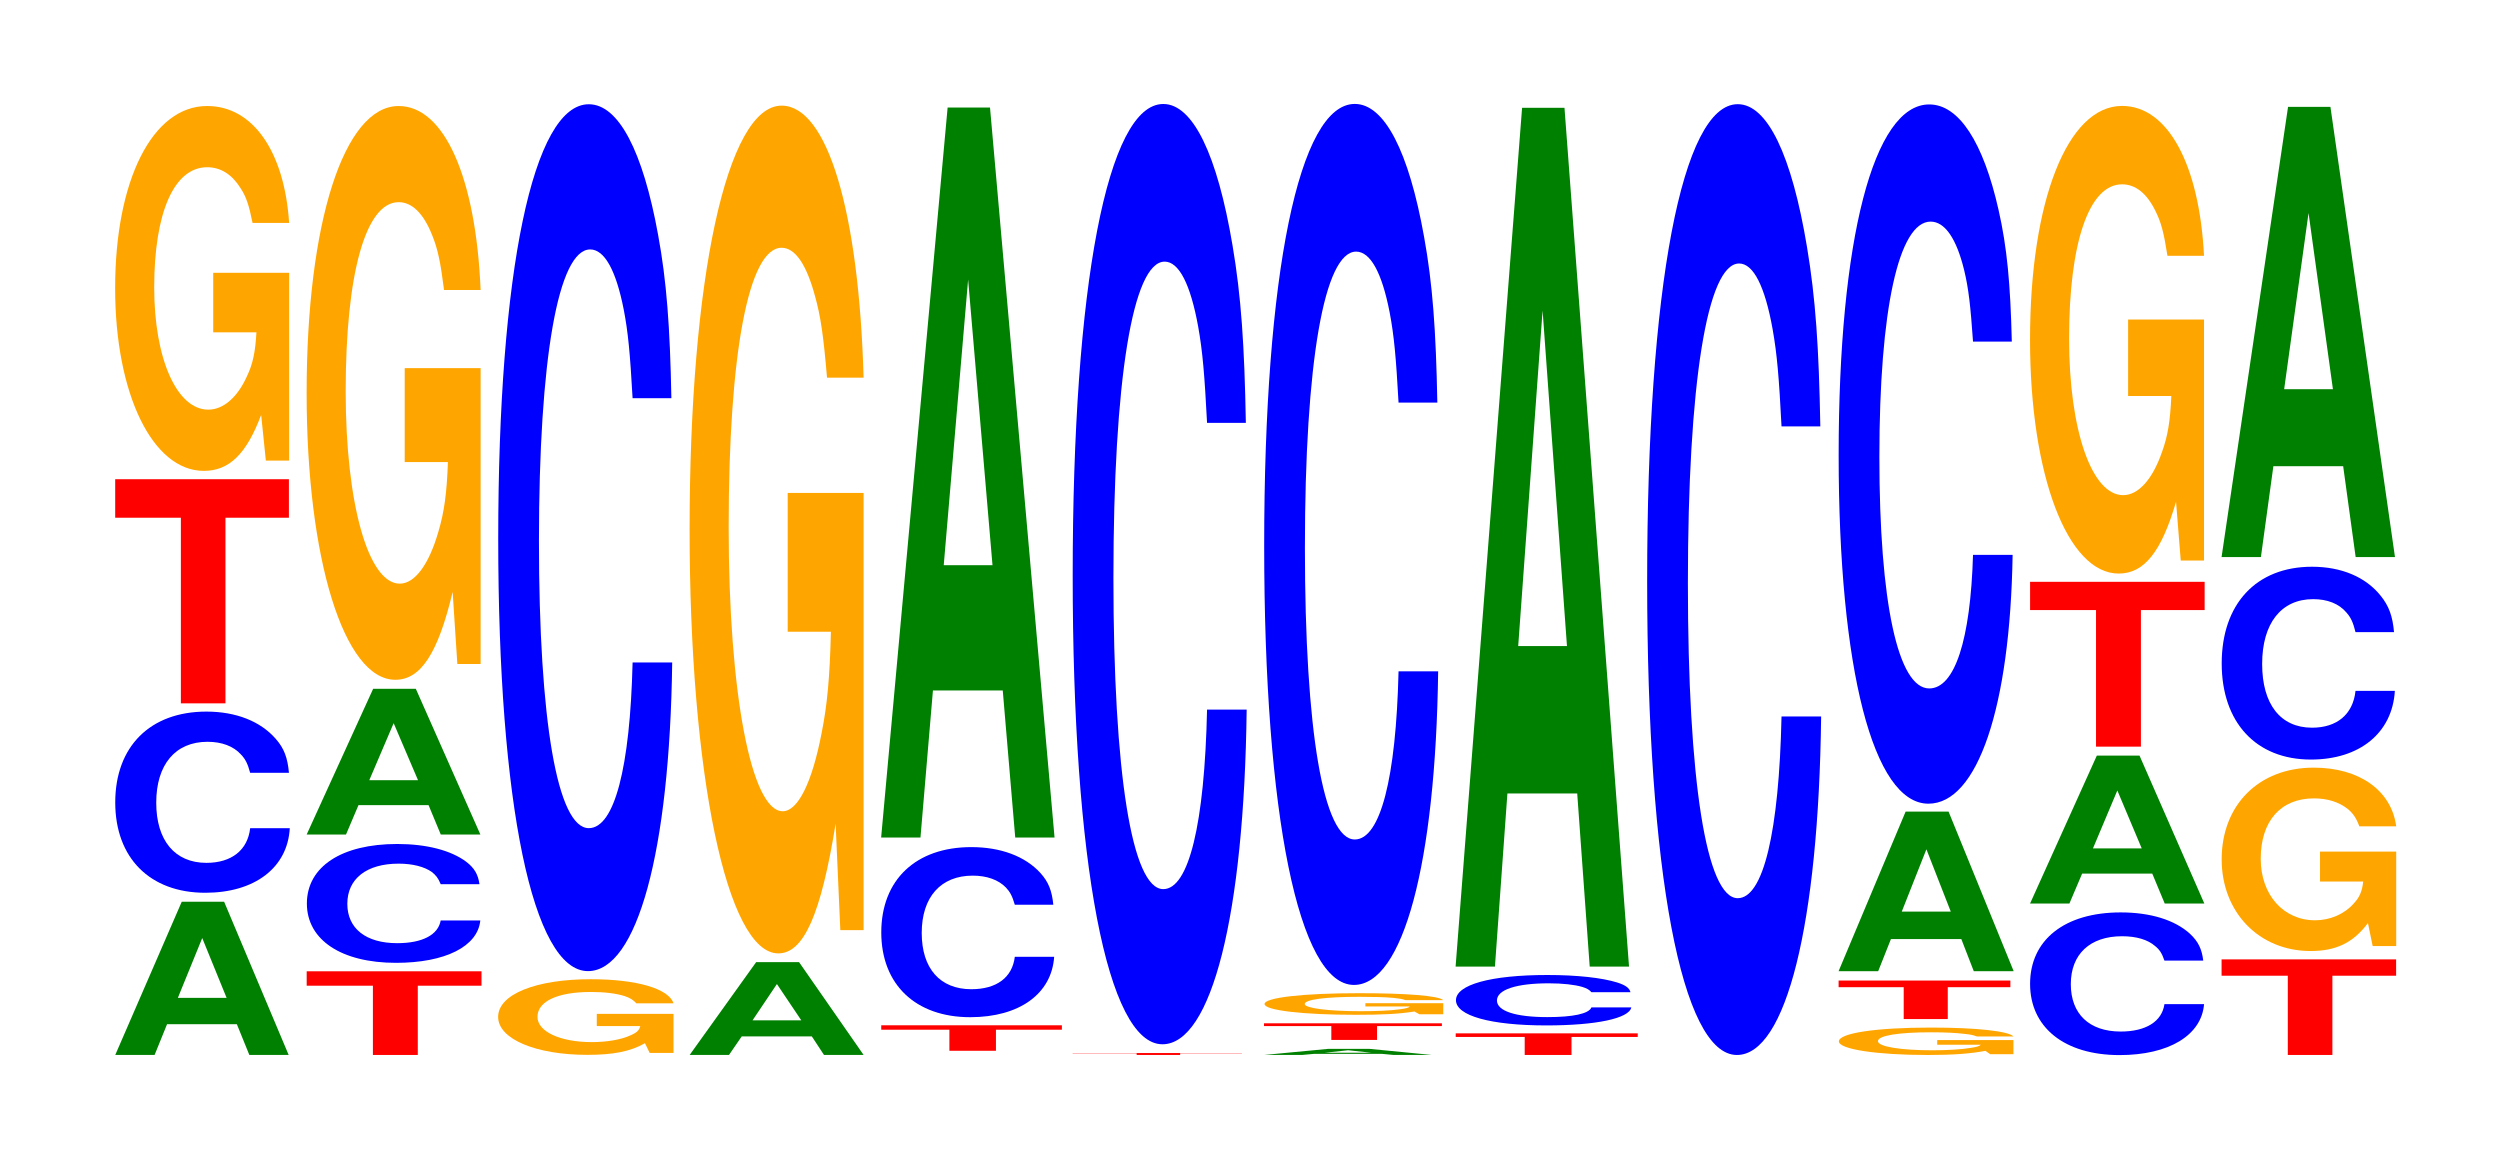 <?xml version="1.0" encoding="UTF-8"?>
<svg xmlns="http://www.w3.org/2000/svg" xmlns:xlink="http://www.w3.org/1999/xlink" width="141pt" height="66pt" viewBox="0 0 141 66" version="1.1">
<defs>
<g>
<symbol overflow="visible" id="glyph0-0">
<path style="stroke:none;" d="M 7.234 -1.734 L 7.938 0 L 10.156 0 L 6.516 -8.641 L 4.125 -8.641 L 0.375 0 L 2.594 0 L 3.297 -1.734 Z M 6.656 -3.219 L 3.906 -3.219 L 5.281 -6.594 Z M 6.656 -3.219 "/>
</symbol>
<symbol overflow="visible" id="glyph1-0">
<path style="stroke:none;" d="M 10.469 -6.453 C 10.391 -7.297 10.203 -7.828 9.719 -8.375 C 8.859 -9.359 7.484 -9.906 5.812 -9.906 C 2.641 -9.906 0.672 -7.938 0.672 -4.781 C 0.672 -1.656 2.625 0.312 5.75 0.312 C 8.531 0.312 10.391 -1.094 10.516 -3.328 L 8.281 -3.328 C 8.141 -2.094 7.234 -1.375 5.812 -1.375 C 4.031 -1.375 2.984 -2.641 2.984 -4.766 C 2.984 -6.922 4.062 -8.203 5.875 -8.203 C 6.688 -8.203 7.344 -7.953 7.766 -7.484 C 8.016 -7.219 8.141 -6.969 8.281 -6.453 Z M 10.469 -6.453 "/>
</symbol>
<symbol overflow="visible" id="glyph2-0">
<path style="stroke:none;" d="M 6.453 -10.469 L 10.031 -10.469 L 10.031 -12.641 L 0.234 -12.641 L 0.234 -10.469 L 3.938 -10.469 L 3.938 0 L 6.453 0 Z M 6.453 -10.469 "/>
</symbol>
<symbol overflow="visible" id="glyph3-0">
<path style="stroke:none;" d="M 10.422 -10.547 L 6.141 -10.547 L 6.141 -7.188 L 8.578 -7.188 C 8.516 -6.078 8.375 -5.406 8.047 -4.719 C 7.516 -3.531 6.719 -2.828 5.859 -2.828 C 4.094 -2.828 2.812 -5.688 2.812 -9.719 C 2.812 -13.953 3.938 -16.5 5.797 -16.5 C 6.562 -16.5 7.203 -16.094 7.688 -15.312 C 8 -14.828 8.156 -14.375 8.359 -13.359 L 10.422 -13.359 C 10.156 -17.391 8.375 -19.953 5.797 -19.953 C 2.719 -19.953 0.609 -15.781 0.609 -9.672 C 0.609 -3.719 2.719 0.625 5.609 0.625 C 7.047 0.625 8.016 -0.328 8.844 -2.531 L 9.109 0.047 L 10.422 0.047 Z M 10.422 -10.547 "/>
</symbol>
<symbol overflow="visible" id="glyph4-0">
<path style="stroke:none;" d="M 6.5 -3.906 L 10.094 -3.906 L 10.094 -4.719 L 0.234 -4.719 L 0.234 -3.906 L 3.969 -3.906 L 3.969 0 L 6.5 0 Z M 6.5 -3.906 "/>
</symbol>
<symbol overflow="visible" id="glyph5-0">
<path style="stroke:none;" d="M 10.406 -4.234 C 10.328 -4.781 10.125 -5.141 9.656 -5.5 C 8.797 -6.141 7.422 -6.5 5.766 -6.5 C 2.625 -6.5 0.672 -5.219 0.672 -3.141 C 0.672 -1.094 2.609 0.203 5.703 0.203 C 8.469 0.203 10.312 -0.719 10.453 -2.188 L 8.219 -2.188 C 8.078 -1.375 7.188 -0.906 5.766 -0.906 C 4 -0.906 2.953 -1.734 2.953 -3.125 C 2.953 -4.547 4.047 -5.391 5.844 -5.391 C 6.641 -5.391 7.297 -5.219 7.719 -4.922 C 7.953 -4.734 8.078 -4.578 8.219 -4.234 Z M 10.406 -4.234 "/>
</symbol>
<symbol overflow="visible" id="glyph6-0">
<path style="stroke:none;" d="M 7.25 -1.656 L 7.938 0 L 10.172 0 L 6.531 -8.219 L 4.125 -8.219 L 0.375 0 L 2.594 0 L 3.297 -1.656 Z M 6.656 -3.062 L 3.906 -3.062 L 5.281 -6.281 Z M 6.656 -3.062 "/>
</symbol>
<symbol overflow="visible" id="glyph7-0">
<path style="stroke:none;" d="M 10.422 -16.609 L 6.141 -16.609 L 6.141 -11.312 L 8.578 -11.312 C 8.516 -9.578 8.375 -8.516 8.047 -7.406 C 7.516 -5.547 6.719 -4.453 5.859 -4.453 C 4.094 -4.453 2.812 -8.938 2.812 -15.297 C 2.812 -21.938 3.938 -25.969 5.797 -25.969 C 6.562 -25.969 7.203 -25.328 7.688 -24.109 C 8 -23.344 8.156 -22.625 8.359 -21.016 L 10.422 -21.016 C 10.156 -27.359 8.375 -31.391 5.797 -31.391 C 2.719 -31.391 0.609 -24.828 0.609 -15.203 C 0.609 -5.844 2.719 0.969 5.609 0.969 C 7.047 0.969 8.016 -0.516 8.844 -3.984 L 9.109 0.078 L 10.422 0.078 Z M 10.422 -16.609 "/>
</symbol>
<symbol overflow="visible" id="glyph8-0">
<path style="stroke:none;" d="M 10.516 -2.188 L 6.188 -2.188 L 6.188 -1.5 L 8.641 -1.5 C 8.594 -1.266 8.438 -1.125 8.109 -0.984 C 7.578 -0.734 6.766 -0.594 5.906 -0.594 C 4.125 -0.594 2.844 -1.188 2.844 -2.016 C 2.844 -2.891 3.969 -3.422 5.859 -3.422 C 6.625 -3.422 7.266 -3.344 7.766 -3.188 C 8.078 -3.078 8.234 -2.984 8.422 -2.781 L 10.516 -2.781 C 10.25 -3.609 8.438 -4.141 5.844 -4.141 C 2.734 -4.141 0.625 -3.281 0.625 -2.016 C 0.625 -0.766 2.75 0.125 5.656 0.125 C 7.109 0.125 8.078 -0.062 8.906 -0.531 L 9.172 0.016 L 10.516 0.016 Z M 10.516 -2.188 "/>
</symbol>
<symbol overflow="visible" id="glyph9-0">
<path style="stroke:none;" d="M 10.438 -30.844 C 10.359 -34.875 10.172 -37.438 9.688 -40.062 C 8.828 -44.797 7.453 -47.422 5.781 -47.422 C 2.641 -47.422 0.672 -38.016 0.672 -22.906 C 0.672 -7.938 2.625 1.469 5.734 1.469 C 8.5 1.469 10.344 -5.25 10.484 -15.938 L 8.25 -15.938 C 8.109 -9.984 7.219 -6.594 5.781 -6.594 C 4.016 -6.594 2.969 -12.609 2.969 -22.781 C 2.969 -33.094 4.062 -39.234 5.859 -39.234 C 6.656 -39.234 7.312 -38.078 7.75 -35.844 C 8 -34.562 8.109 -33.344 8.25 -30.844 Z M 10.438 -30.844 "/>
</symbol>
<symbol overflow="visible" id="glyph10-0">
<path style="stroke:none;" d="M 7.266 -1.047 L 7.953 0 L 10.188 0 L 6.547 -5.234 L 4.125 -5.234 L 0.375 0 L 2.594 0 L 3.312 -1.047 Z M 6.672 -1.953 L 3.922 -1.953 L 5.297 -4 Z M 6.672 -1.953 "/>
</symbol>
<symbol overflow="visible" id="glyph11-0">
<path style="stroke:none;" d="M 10.422 -24.531 L 6.141 -24.531 L 6.141 -16.703 L 8.578 -16.703 C 8.516 -14.141 8.375 -12.578 8.047 -10.953 C 7.516 -8.203 6.719 -6.578 5.859 -6.578 C 4.094 -6.578 2.812 -13.203 2.812 -22.594 C 2.812 -32.422 3.938 -38.359 5.797 -38.359 C 6.562 -38.359 7.203 -37.422 7.688 -35.609 C 8 -34.484 8.156 -33.422 8.359 -31.031 L 10.422 -31.031 C 10.156 -40.422 8.375 -46.375 5.797 -46.375 C 2.719 -46.375 0.609 -36.672 0.609 -22.469 C 0.609 -8.641 2.719 1.438 5.609 1.438 C 7.047 1.438 8.016 -0.75 8.844 -5.875 L 9.109 0.125 L 10.422 0.125 Z M 10.422 -24.531 "/>
</symbol>
<symbol overflow="visible" id="glyph12-0">
<path style="stroke:none;" d="M 6.719 -1.188 L 10.438 -1.188 L 10.438 -1.438 L 0.25 -1.438 L 0.25 -1.188 L 4.094 -1.188 L 4.094 0 L 6.719 0 Z M 6.719 -1.188 "/>
</symbol>
<symbol overflow="visible" id="glyph13-0">
<path style="stroke:none;" d="M 10.375 -6.062 C 10.297 -6.844 10.109 -7.344 9.641 -7.859 C 8.781 -8.797 7.406 -9.312 5.75 -9.312 C 2.625 -9.312 0.672 -7.469 0.672 -4.5 C 0.672 -1.562 2.609 0.281 5.688 0.281 C 8.453 0.281 10.281 -1.031 10.422 -3.125 L 8.203 -3.125 C 8.062 -1.953 7.172 -1.297 5.75 -1.297 C 3.984 -1.297 2.953 -2.469 2.953 -4.469 C 2.953 -6.5 4.031 -7.703 5.828 -7.703 C 6.625 -7.703 7.281 -7.469 7.703 -7.031 C 7.938 -6.781 8.062 -6.547 8.203 -6.062 Z M 10.375 -6.062 "/>
</symbol>
<symbol overflow="visible" id="glyph14-0">
<path style="stroke:none;" d="M 7.234 -8.297 L 7.938 0 L 10.156 0 L 6.516 -41.172 L 4.125 -41.172 L 0.375 0 L 2.594 0 L 3.297 -8.297 Z M 6.656 -15.359 L 3.906 -15.359 L 5.281 -31.469 Z M 6.656 -15.359 "/>
</symbol>
<symbol overflow="visible" id="glyph15-0">
<path style="stroke:none;" d="M 6.297 -0.094 L 9.781 -0.094 L 9.781 -0.109 L 0.234 -0.109 L 0.234 -0.094 L 3.844 -0.094 L 3.844 0 L 6.297 0 Z M 6.297 -0.094 "/>
</symbol>
<symbol overflow="visible" id="glyph16-0">
<path style="stroke:none;" d="M 10.438 -33.453 C 10.359 -37.828 10.172 -40.609 9.688 -43.453 C 8.828 -48.578 7.453 -51.438 5.781 -51.438 C 2.641 -51.438 0.672 -41.234 0.672 -24.844 C 0.672 -8.609 2.625 1.594 5.734 1.594 C 8.5 1.594 10.344 -5.688 10.484 -17.281 L 8.25 -17.281 C 8.109 -10.828 7.219 -7.156 5.781 -7.156 C 4.016 -7.156 2.969 -13.672 2.969 -24.703 C 2.969 -35.891 4.062 -42.547 5.859 -42.547 C 6.656 -42.547 7.312 -41.297 7.75 -38.875 C 8 -37.484 8.109 -36.156 8.25 -33.453 Z M 10.438 -33.453 "/>
</symbol>
<symbol overflow="visible" id="glyph17-0">
<path style="stroke:none;" d="M 7.016 -0.062 L 7.688 0 L 9.844 0 L 6.312 -0.344 L 3.984 -0.344 L 0.359 0 L 2.5 0 L 3.188 -0.062 Z M 6.438 -0.125 L 3.781 -0.125 L 5.109 -0.266 Z M 6.438 -0.125 "/>
</symbol>
<symbol overflow="visible" id="glyph18-0">
<path style="stroke:none;" d="M 6.609 -0.781 L 10.266 -0.781 L 10.266 -0.938 L 0.234 -0.938 L 0.234 -0.781 L 4.031 -0.781 L 4.031 0 L 6.609 0 Z M 6.609 -0.781 "/>
</symbol>
<symbol overflow="visible" id="glyph19-0">
<path style="stroke:none;" d="M 10.703 -0.625 L 6.312 -0.625 L 6.312 -0.438 L 8.812 -0.438 C 8.75 -0.359 8.594 -0.328 8.266 -0.281 C 7.734 -0.203 6.906 -0.172 6.031 -0.172 C 4.203 -0.172 2.891 -0.344 2.891 -0.578 C 2.891 -0.828 4.047 -0.984 5.969 -0.984 C 6.75 -0.984 7.406 -0.969 7.906 -0.922 C 8.219 -0.891 8.391 -0.859 8.578 -0.797 L 10.703 -0.797 C 10.438 -1.047 8.594 -1.188 5.953 -1.188 C 2.781 -1.188 0.625 -0.938 0.625 -0.578 C 0.625 -0.219 2.797 0.031 5.766 0.031 C 7.25 0.031 8.234 -0.016 9.078 -0.156 L 9.359 0 L 10.703 0 Z M 10.703 -0.625 "/>
</symbol>
<symbol overflow="visible" id="glyph20-0">
<path style="stroke:none;" d="M 10.438 -31.344 C 10.359 -35.438 10.172 -38.047 9.688 -40.703 C 8.828 -45.516 7.453 -48.188 5.781 -48.188 C 2.641 -48.188 0.672 -38.625 0.672 -23.281 C 0.672 -8.062 2.625 1.5 5.734 1.5 C 8.5 1.5 10.344 -5.328 10.484 -16.188 L 8.25 -16.188 C 8.109 -10.141 7.219 -6.703 5.781 -6.703 C 4.016 -6.703 2.969 -12.812 2.969 -23.156 C 2.969 -33.625 4.062 -39.859 5.859 -39.859 C 6.656 -39.859 7.312 -38.688 7.75 -36.422 C 8 -35.109 8.109 -33.875 8.25 -31.344 Z M 10.438 -31.344 "/>
</symbol>
<symbol overflow="visible" id="glyph21-0">
<path style="stroke:none;" d="M 6.781 -1.016 L 10.516 -1.016 L 10.516 -1.219 L 0.25 -1.219 L 0.25 -1.016 L 4.141 -1.016 L 4.141 0 L 6.781 0 Z M 6.781 -1.016 "/>
</symbol>
<symbol overflow="visible" id="glyph22-0">
<path style="stroke:none;" d="M 10.531 -1.797 C 10.469 -2.031 10.266 -2.188 9.781 -2.344 C 8.922 -2.609 7.531 -2.766 5.844 -2.766 C 2.656 -2.766 0.688 -2.219 0.688 -1.344 C 0.688 -0.469 2.641 0.078 5.781 0.078 C 8.578 0.078 10.453 -0.312 10.578 -0.938 L 8.328 -0.938 C 8.188 -0.578 7.281 -0.391 5.844 -0.391 C 4.047 -0.391 3 -0.734 3 -1.328 C 3 -1.938 4.094 -2.297 5.922 -2.297 C 6.719 -2.297 7.391 -2.219 7.812 -2.094 C 8.062 -2.016 8.188 -1.953 8.328 -1.797 Z M 10.531 -1.797 "/>
</symbol>
<symbol overflow="visible" id="glyph23-0">
<path style="stroke:none;" d="M 7.234 -9.766 L 7.938 0 L 10.156 0 L 6.516 -48.438 L 4.125 -48.438 L 0.375 0 L 2.594 0 L 3.297 -9.766 Z M 6.656 -18.078 L 3.906 -18.078 L 5.281 -37 Z M 6.656 -18.078 "/>
</symbol>
<symbol overflow="visible" id="glyph24-0">
<path style="stroke:none;" d="M 10.438 -33.844 C 10.359 -38.266 10.172 -41.062 9.688 -43.953 C 8.828 -49.141 7.453 -52.016 5.781 -52.016 C 2.641 -52.016 0.672 -41.703 0.672 -25.125 C 0.672 -8.703 2.625 1.609 5.734 1.609 C 8.5 1.609 10.344 -5.75 10.484 -17.484 L 8.25 -17.484 C 8.109 -10.953 7.219 -7.234 5.781 -7.234 C 4.016 -7.234 2.969 -13.828 2.969 -25 C 2.969 -36.297 4.062 -43.031 5.859 -43.031 C 6.656 -43.031 7.312 -41.766 7.75 -39.312 C 8 -37.906 8.109 -36.578 8.25 -33.844 Z M 10.438 -33.844 "/>
</symbol>
<symbol overflow="visible" id="glyph25-0">
<path style="stroke:none;" d="M 10.469 -0.797 L 6.172 -0.797 L 6.172 -0.531 L 8.625 -0.531 C 8.562 -0.453 8.406 -0.406 8.094 -0.359 C 7.562 -0.266 6.75 -0.219 5.891 -0.219 C 4.109 -0.219 2.828 -0.422 2.828 -0.734 C 2.828 -1.047 3.969 -1.234 5.828 -1.234 C 6.594 -1.234 7.25 -1.203 7.734 -1.141 C 8.047 -1.109 8.203 -1.078 8.406 -1 L 10.469 -1 C 10.203 -1.297 8.406 -1.5 5.812 -1.5 C 2.719 -1.5 0.625 -1.188 0.625 -0.719 C 0.625 -0.281 2.734 0.047 5.641 0.047 C 7.094 0.047 8.062 -0.031 8.891 -0.188 L 9.156 0 L 10.469 0 Z M 10.469 -0.797 "/>
</symbol>
<symbol overflow="visible" id="glyph26-0">
<path style="stroke:none;" d="M 6.391 -1.797 L 9.922 -1.797 L 9.922 -2.172 L 0.234 -2.172 L 0.234 -1.797 L 3.906 -1.797 L 3.906 0 L 6.391 0 Z M 6.391 -1.797 "/>
</symbol>
<symbol overflow="visible" id="glyph27-0">
<path style="stroke:none;" d="M 7.297 -1.812 L 8 0 L 10.25 0 L 6.578 -9 L 4.156 -9 L 0.375 0 L 2.609 0 L 3.328 -1.812 Z M 6.703 -3.359 L 3.938 -3.359 L 5.328 -6.875 Z M 6.703 -3.359 "/>
</symbol>
<symbol overflow="visible" id="glyph28-0">
<path style="stroke:none;" d="M 10.438 -24.875 C 10.359 -28.125 10.172 -30.188 9.688 -32.312 C 8.828 -36.125 7.453 -38.25 5.781 -38.25 C 2.641 -38.25 0.672 -30.656 0.672 -18.469 C 0.672 -6.406 2.625 1.188 5.734 1.188 C 8.5 1.188 10.344 -4.234 10.484 -12.844 L 8.25 -12.844 C 8.109 -8.047 7.219 -5.312 5.781 -5.312 C 4.016 -5.312 2.969 -10.172 2.969 -18.375 C 2.969 -26.688 4.062 -31.641 5.859 -31.641 C 6.656 -31.641 7.312 -30.703 7.75 -28.906 C 8 -27.875 8.109 -26.891 8.25 -24.875 Z M 10.438 -24.875 "/>
</symbol>
<symbol overflow="visible" id="glyph29-0">
<path style="stroke:none;" d="M 10.438 -5.078 C 10.359 -5.734 10.156 -6.156 9.688 -6.594 C 8.828 -7.375 7.453 -7.797 5.781 -7.797 C 2.625 -7.797 0.672 -6.25 0.672 -3.766 C 0.672 -1.312 2.609 0.25 5.719 0.25 C 8.484 0.25 10.344 -0.859 10.484 -2.625 L 8.25 -2.625 C 8.109 -1.641 7.203 -1.078 5.781 -1.078 C 4 -1.078 2.969 -2.078 2.969 -3.75 C 2.969 -5.438 4.047 -6.453 5.859 -6.453 C 6.656 -6.453 7.312 -6.266 7.734 -5.891 C 7.984 -5.688 8.109 -5.484 8.25 -5.078 Z M 10.438 -5.078 "/>
</symbol>
<symbol overflow="visible" id="glyph30-0">
<path style="stroke:none;" d="M 7.266 -1.688 L 7.969 0 L 10.203 0 L 6.547 -8.344 L 4.141 -8.344 L 0.375 0 L 2.594 0 L 3.312 -1.688 Z M 6.672 -3.109 L 3.922 -3.109 L 5.297 -6.375 Z M 6.672 -3.109 "/>
</symbol>
<symbol overflow="visible" id="glyph31-0">
<path style="stroke:none;" d="M 6.484 -7.703 L 10.078 -7.703 L 10.078 -9.297 L 0.234 -9.297 L 0.234 -7.703 L 3.953 -7.703 L 3.953 0 L 6.484 0 Z M 6.484 -7.703 "/>
</symbol>
<symbol overflow="visible" id="glyph32-0">
<path style="stroke:none;" d="M 10.422 -13.531 L 6.141 -13.531 L 6.141 -9.219 L 8.578 -9.219 C 8.516 -7.797 8.375 -6.938 8.047 -6.047 C 7.516 -4.516 6.719 -3.625 5.859 -3.625 C 4.094 -3.625 2.812 -7.281 2.812 -12.453 C 2.812 -17.875 3.938 -21.156 5.797 -21.156 C 6.562 -21.156 7.203 -20.641 7.688 -19.641 C 8 -19.016 8.156 -18.438 8.359 -17.125 L 10.422 -17.125 C 10.156 -22.297 8.375 -25.578 5.797 -25.578 C 2.719 -25.578 0.609 -20.219 0.609 -12.391 C 0.609 -4.766 2.719 0.797 5.609 0.797 C 7.047 0.797 8.016 -0.422 8.844 -3.25 L 9.109 0.062 L 10.422 0.062 Z M 10.422 -13.531 "/>
</symbol>
<symbol overflow="visible" id="glyph33-0">
<path style="stroke:none;" d="M 6.484 -4.469 L 10.078 -4.469 L 10.078 -5.391 L 0.234 -5.391 L 0.234 -4.469 L 3.969 -4.469 L 3.969 0 L 6.484 0 Z M 6.484 -4.469 "/>
</symbol>
<symbol overflow="visible" id="glyph34-0">
<path style="stroke:none;" d="M 10.469 -5.297 L 6.172 -5.297 L 6.172 -3.609 L 8.609 -3.609 C 8.547 -3.062 8.406 -2.719 8.078 -2.375 C 7.547 -1.766 6.734 -1.422 5.891 -1.422 C 4.109 -1.422 2.828 -2.859 2.828 -4.891 C 2.828 -7.016 3.953 -8.297 5.828 -8.297 C 6.594 -8.297 7.234 -8.094 7.734 -7.703 C 8.031 -7.453 8.203 -7.219 8.391 -6.719 L 10.469 -6.719 C 10.203 -8.734 8.406 -10.031 5.812 -10.031 C 2.719 -10.031 0.625 -7.922 0.625 -4.859 C 0.625 -1.875 2.734 0.312 5.641 0.312 C 7.078 0.312 8.047 -0.156 8.875 -1.266 L 9.141 0.031 L 10.469 0.031 Z M 10.469 -5.297 "/>
</symbol>
<symbol overflow="visible" id="glyph35-0">
<path style="stroke:none;" d="M 10.391 -6.859 C 10.312 -7.75 10.109 -8.328 9.641 -8.906 C 8.797 -9.969 7.422 -10.547 5.766 -10.547 C 2.625 -10.547 0.672 -8.453 0.672 -5.094 C 0.672 -1.766 2.609 0.328 5.703 0.328 C 8.453 0.328 10.297 -1.172 10.438 -3.547 L 8.219 -3.547 C 8.078 -2.219 7.172 -1.469 5.766 -1.469 C 3.984 -1.469 2.953 -2.797 2.953 -5.062 C 2.953 -7.359 4.031 -8.719 5.828 -8.719 C 6.625 -8.719 7.281 -8.469 7.703 -7.969 C 7.953 -7.688 8.078 -7.422 8.219 -6.859 Z M 10.391 -6.859 "/>
</symbol>
<symbol overflow="visible" id="glyph36-0">
<path style="stroke:none;" d="M 7.234 -5.125 L 7.938 0 L 10.156 0 L 6.516 -25.391 L 4.125 -25.391 L 0.375 0 L 2.594 0 L 3.297 -5.125 Z M 6.656 -9.469 L 3.906 -9.469 L 5.281 -19.406 Z M 6.656 -9.469 "/>
</symbol>
</g>
</defs>
<g id="surface1">
<g style="fill:rgb(0%,50.194%,0%);fill-opacity:1;">
  <use xlink:href="#glyph0-0" x="6.125" y="59.5"/>
</g>
<g style="fill:rgb(0%,0%,100%);fill-opacity:1;">
  <use xlink:href="#glyph1-0" x="5.828" y="50.04"/>
</g>
<g style="fill:rgb(100%,0%,0%);fill-opacity:1;">
  <use xlink:href="#glyph2-0" x="6.263" y="39.669"/>
</g>
<g style="fill:rgb(100%,64.647%,0%);fill-opacity:1;">
  <use xlink:href="#glyph3-0" x="5.885" y="25.932"/>
</g>
<g style="fill:rgb(100%,0%,0%);fill-opacity:1;">
  <use xlink:href="#glyph4-0" x="17.063" y="59.5"/>
</g>
<g style="fill:rgb(0%,0%,100%);fill-opacity:1;">
  <use xlink:href="#glyph5-0" x="16.636" y="54.101"/>
</g>
<g style="fill:rgb(0%,50.194%,0%);fill-opacity:1;">
  <use xlink:href="#glyph6-0" x="16.921" y="47.067"/>
</g>
<g style="fill:rgb(100%,64.647%,0%);fill-opacity:1;">
  <use xlink:href="#glyph7-0" x="16.685" y="37.371"/>
</g>
<g style="fill:rgb(100%,64.647%,0%);fill-opacity:1;">
  <use xlink:href="#glyph8-0" x="27.47" y="59.369"/>
</g>
<g style="fill:rgb(0%,0%,100%);fill-opacity:1;">
  <use xlink:href="#glyph9-0" x="27.428" y="53.302"/>
</g>
<g style="fill:rgb(0%,50.194%,0%);fill-opacity:1;">
  <use xlink:href="#glyph10-0" x="38.521" y="59.5"/>
</g>
<g style="fill:rgb(100%,64.647%,0%);fill-opacity:1;">
  <use xlink:href="#glyph11-0" x="38.285" y="52.333"/>
</g>
<g style="fill:rgb(100%,0%,0%);fill-opacity:1;">
  <use xlink:href="#glyph12-0" x="49.452" y="59.264"/>
</g>
<g style="fill:rgb(0%,0%,100%);fill-opacity:1;">
  <use xlink:href="#glyph13-0" x="49.032" y="57.089"/>
</g>
<g style="fill:rgb(0%,50.194%,0%);fill-opacity:1;">
  <use xlink:href="#glyph14-0" x="49.321" y="47.238"/>
</g>
<g style="fill:rgb(100%,0%,0%);fill-opacity:1;">
  <use xlink:href="#glyph15-0" x="60.263" y="59.5"/>
</g>
<g style="fill:rgb(0%,0%,100%);fill-opacity:1;">
  <use xlink:href="#glyph16-0" x="59.828" y="57.303"/>
</g>
<g style="fill:rgb(0%,50.194%,0%);fill-opacity:1;">
  <use xlink:href="#glyph17-0" x="70.925" y="59.5"/>
</g>
<g style="fill:rgb(100%,0%,0%);fill-opacity:1;">
  <use xlink:href="#glyph18-0" x="71.056" y="58.652"/>
</g>
<g style="fill:rgb(100%,64.647%,0%);fill-opacity:1;">
  <use xlink:href="#glyph19-0" x="70.696" y="57.204"/>
</g>
<g style="fill:rgb(0%,0%,100%);fill-opacity:1;">
  <use xlink:href="#glyph20-0" x="70.628" y="54.05"/>
</g>
<g style="fill:rgb(100%,0%,0%);fill-opacity:1;">
  <use xlink:href="#glyph21-0" x="81.852" y="59.5"/>
</g>
<g style="fill:rgb(0%,0%,100%);fill-opacity:1;">
  <use xlink:href="#glyph22-0" x="81.428" y="57.756"/>
</g>
<g style="fill:rgb(0%,50.194%,0%);fill-opacity:1;">
  <use xlink:href="#glyph23-0" x="81.721" y="54.516"/>
</g>
<g style="fill:rgb(0%,0%,100%);fill-opacity:1;">
  <use xlink:href="#glyph24-0" x="92.228" y="57.892"/>
</g>
<g style="fill:rgb(100%,64.647%,0%);fill-opacity:1;">
  <use xlink:href="#glyph25-0" x="103.088" y="59.455"/>
</g>
<g style="fill:rgb(100%,0%,0%);fill-opacity:1;">
  <use xlink:href="#glyph26-0" x="103.463" y="57.475"/>
</g>
<g style="fill:rgb(0%,50.194%,0%);fill-opacity:1;">
  <use xlink:href="#glyph27-0" x="103.321" y="54.775"/>
</g>
<g style="fill:rgb(0%,0%,100%);fill-opacity:1;">
  <use xlink:href="#glyph28-0" x="103.028" y="44.14"/>
</g>
<g style="fill:rgb(0%,0%,100%);fill-opacity:1;">
  <use xlink:href="#glyph29-0" x="113.825" y="59.257"/>
</g>
<g style="fill:rgb(0%,50.194%,0%);fill-opacity:1;">
  <use xlink:href="#glyph30-0" x="114.121" y="50.958"/>
</g>
<g style="fill:rgb(100%,0%,0%);fill-opacity:1;">
  <use xlink:href="#glyph31-0" x="114.263" y="42.111"/>
</g>
<g style="fill:rgb(100%,64.647%,0%);fill-opacity:1;">
  <use xlink:href="#glyph32-0" x="113.885" y="31.552"/>
</g>
<g style="fill:rgb(100%,0%,0%);fill-opacity:1;">
  <use xlink:href="#glyph33-0" x="125.063" y="59.5"/>
</g>
<g style="fill:rgb(100%,64.647%,0%);fill-opacity:1;">
  <use xlink:href="#glyph34-0" x="124.677" y="53.326"/>
</g>
<g style="fill:rgb(0%,0%,100%);fill-opacity:1;">
  <use xlink:href="#glyph35-0" x="124.632" y="42.511"/>
</g>
<g style="fill:rgb(0%,50.194%,0%);fill-opacity:1;">
  <use xlink:href="#glyph36-0" x="124.921" y="31.42"/>
</g>
</g>
</svg>
